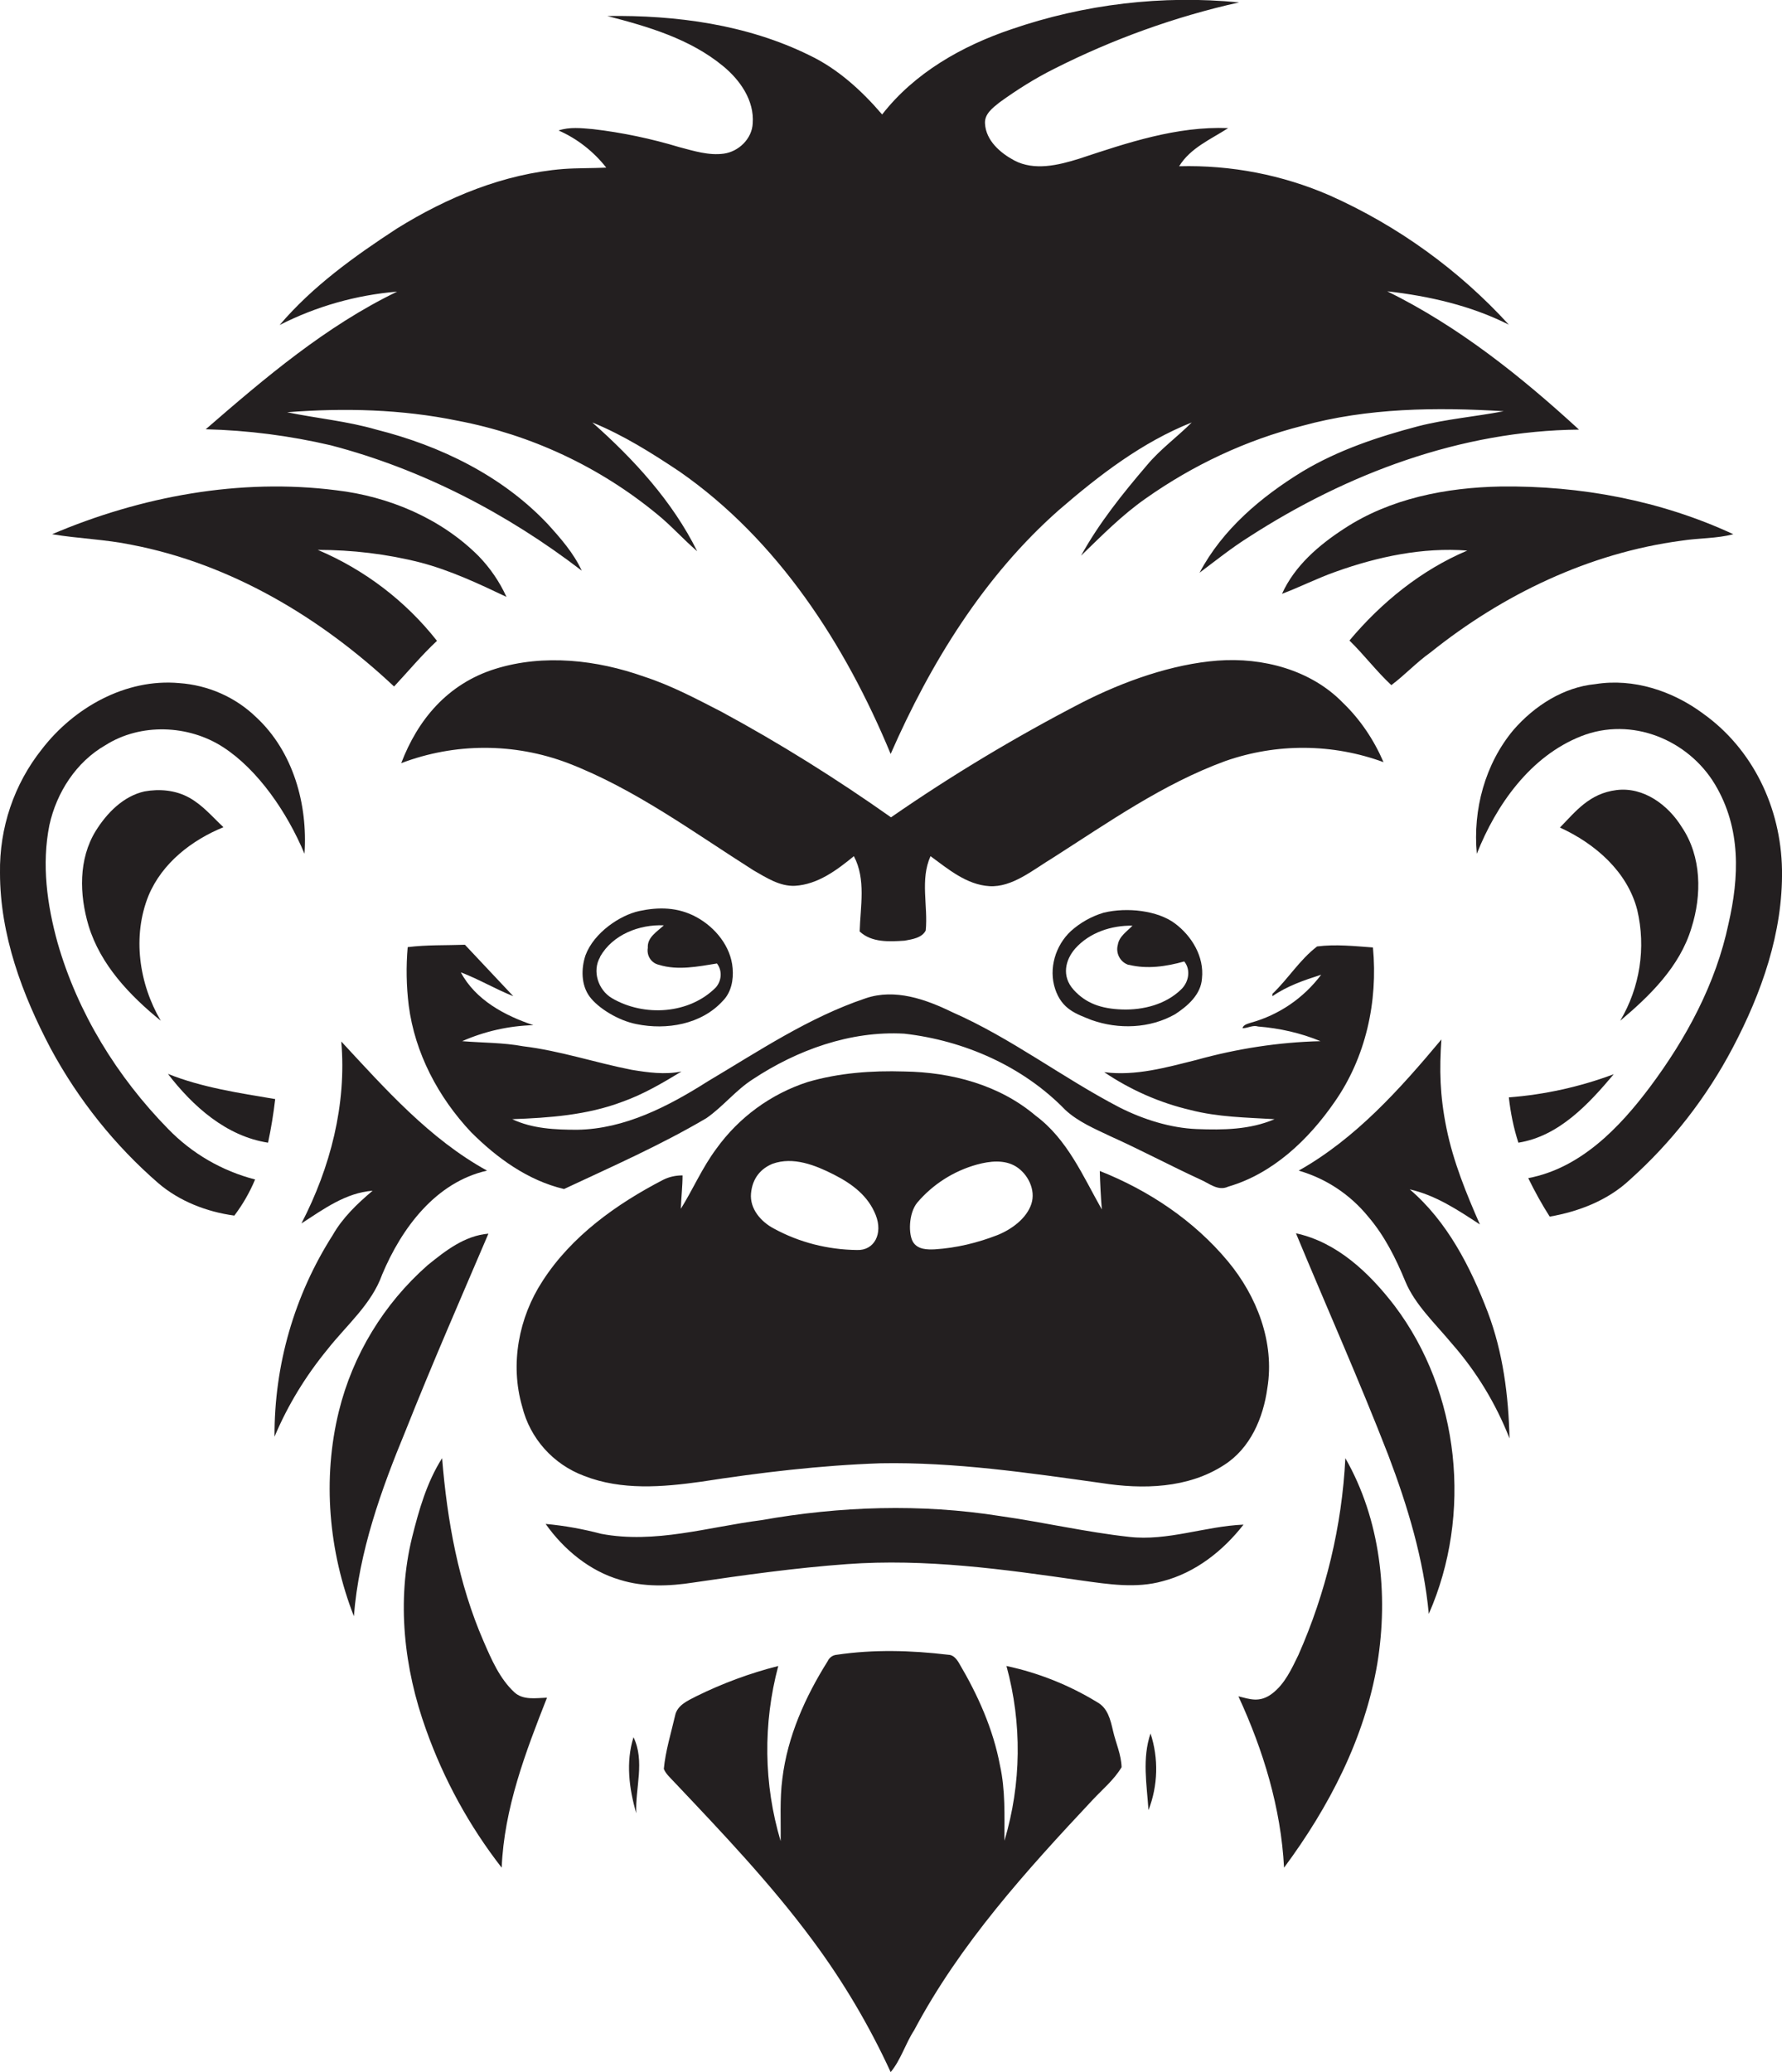 <?xml version="1.0" encoding="utf-8"?>
<!-- Generator: Adobe Illustrator 19.2.0, SVG Export Plug-In . SVG Version: 6.00 Build 0)  -->
<svg version="1.1" id="Layer_1" xmlns="http://www.w3.org/2000/svg" xmlns:xlink="http://www.w3.org/1999/xlink" x="0px" y="0px"
	 viewBox="0 0 523.2 608.2" style="enable-background:new 0 0 523.2 608.2;" xml:space="preserve">
<style type="text/css">
	.st0{fill:#231F20;}
</style>
<title>bise-eise_monkey_flat_black_logo_383e3a9f-9b0c-4f56-99a1-f8169ed0b66a</title>
<path class="st0" d="M115.7,201.5c4.2-4.5,8.1-9.2,12.6-13.4c-9.2-11.7-21.3-20.9-35-26.7c10.1,0,20.3,1.2,30.1,3.7
	c8.8,2.3,17.1,6.2,25.3,10.1c-2-4.4-4.8-8.5-8.2-12c-11.1-11.1-26.4-17.5-41.8-19.3c-28.3-3.6-57.3,1.8-83.4,12.9
	c7.7,1.3,15.6,1.5,23.3,3.1C67.8,165.5,94.2,181.3,115.7,201.5z"/>
<path class="st0" d="M143,343.6c-16.9-9.3-29.9-24-42.8-37.9c1.6,18.5-3.2,37-11.7,53.4c6.5-4.2,13-9,20.9-9.6
	c-4.5,3.8-8.8,7.9-11.7,13c-11.3,17.7-17.2,38.2-17.1,59.2c3.9-9.3,9.2-17.9,15.6-25.7c5.6-7.1,12.9-13.2,16-21.9
	C117.9,360.5,127.9,347,143,343.6z"/>
<path class="st0" d="M413.9,349.1c7.6,1.7,14.2,6.1,20.6,10.3c-4-9.1-7.8-18.4-9.8-28.2c-2-9.8-2.1-17.4-1.5-26.1
	c-12.2,14.6-25.2,29.1-41.9,38.5c8,2.3,15.1,7,20.4,13.5c4.8,5.6,8.1,12.2,10.9,19s8.8,12.4,13.7,18.3c7.2,8.2,12.9,17.6,16.9,27.8
	c-0.3-12.6-1.9-25.2-6.4-37.1C431.7,371.8,424.9,358.5,413.9,349.1z"/>
<path class="st0" d="M408.5,201.1c4-3,7.4-6.7,11.5-9.6c21.2-17,46.6-29.2,73.7-32.8c5.1-0.8,10.3-0.6,15.2-1.9
	c-21.3-9.9-44.9-14.3-68.3-14c-16,0.3-32.5,3.5-46,12.4c-7.4,4.8-14.5,10.9-18.2,19.1c5.3-2,10.4-4.6,15.8-6.5
	c12.3-4.4,25.5-7.2,38.6-6.2c-13.5,5.7-25.2,15.2-34.6,26.4C400.5,192.2,404.1,197,408.5,201.1z"/>
<path class="st0" d="M143.4,362.1c-7,0.6-12.6,5-17.9,9.3c-12.8,11.3-21.9,26.2-26,42.8c-4.9,19.9-3,41.2,4.4,60.2
	c1.5-19,8-37.1,15.2-54.5C126.8,400.5,135.2,381.3,143.4,362.1z"/>
<path class="st0" d="M97.1,130.7c26.8,7,51.8,20,73.7,36.8c-2.4-5.2-6.2-9.5-10-13.7c-13.4-14.2-31.6-23-50.3-27.7
	c-8.6-2.5-17.5-3.3-26.2-5.1c16.7-1.3,33.6-0.9,50.1,2.5c21.5,4.1,41.6,13.5,58.5,27.4c4.2,3.4,7.7,7.4,11.8,10.9
	c-7.3-14.7-18.6-27-30.8-37.8c9.1,3.7,17.5,9,25.6,14.4c28.9,20.1,48.7,50.8,62,82.9c11.7-26.7,27.4-52.2,49.4-71.6
	c11.8-10.2,24.4-19.9,39-25.7c-4.3,4.3-9.3,7.9-13.2,12.6c-7.1,8.3-14,16.9-19.3,26.5c6.1-5.9,12-11.9,19-16.8
	c13.9-9.8,29.4-17.1,45.9-21.3c19.2-5.3,39.4-5.5,59.2-4.3c-8.4,1.6-16.9,2.3-25.1,4.4c-11.8,3.1-23.5,7-34,13.3
	c-12.1,7.4-23.5,17-30.2,29.7c4.8-3.6,9.4-7.3,14.5-10.5c28.8-18.6,62.3-31.2,96.9-31.5c-17.1-15.7-35.4-30.3-56.3-40.6
	c12.3,1.4,24.6,4.2,35.7,9.8c-14.7-16.1-32.6-29-52.5-37.9c-14-6.1-29.1-9-44.3-8.6c3.3-5.4,9.3-7.9,14.4-11.2
	c-15.1-0.6-29.6,4.3-43.8,9c-6.1,1.9-13.1,3.6-19,0.5c-4.1-2.2-8.3-5.8-8.6-10.8c-0.2-2.8,2.2-4.6,4.2-6.2
	c5.1-3.7,10.5-7.1,16.1-9.9c17.2-8.7,35.5-15.3,54.3-19.5c-22.6-2.2-45.4,0.5-66.9,7.9c-14.5,4.9-28.4,12.8-37.9,25
	c-6-7-13-13.4-21.4-17.4c-18.3-9-39.1-11.8-59.3-11.5c12,3.1,24.3,6.7,34,14.7c5,4.1,9.2,10.1,8.7,16.8c-0.2,4.5-4.1,8.3-8.5,8.9
	s-8.8-0.8-13-1.9c-8.3-2.5-16.8-4.3-25.4-5.3c-3.4-0.3-6.9-0.7-10.1,0.4c5.5,2.4,10.3,6.2,14,10.9c-4.2,0.2-8.4,0.1-12.6,0.4
	c-17.5,1.4-34.1,8.3-48.9,17.5C104.1,75.2,91.8,84,82.1,95.4c10.8-5.5,22.5-8.8,34.5-9.8C95.7,95.7,77.8,110.9,60.4,126
	C72.8,126.3,85.1,127.9,97.1,130.7z"/>
<path class="st0" d="M151,496.7c-4.3-4-6.7-9.6-9-14.9c-7.4-17-10.7-35.4-12.2-53.8c-4.5,7.1-6.8,15.2-8.8,23.2
	c-4.6,18.7-2.4,38.5,4.1,56.5c5.2,14.6,12.7,28.3,22.2,40.5c0.7-17.4,7-33.9,13.3-49.9C157.3,498.4,153.6,499.1,151,496.7z"/>
<path class="st0" d="M322.1,499.6c-8.2-5-17.2-8.6-26.6-10.6c4.6,16.8,4.4,34.6-0.6,51.3c0-7.4,0.3-14.9-1.3-22.1
	c-2-10.7-6.5-20.7-12-30c-0.7-1.2-1.7-2.5-3.2-2.5c-10.9-1.3-21.9-1.6-32.7,0c-1.2,0.1-2.2,0.8-2.7,1.9
	c-6.6,10.5-11.8,22.1-13.3,34.5c-0.8,6.1-0.4,12.2-0.5,18.3c-5-16.7-5.2-34.5-0.7-51.4c-8.3,2.1-16.4,5.1-24.1,8.9
	c-2.5,1.3-5.6,2.6-6.2,5.7c-1.2,5.2-2.8,10.3-3.3,15.6c0.6,1.5,1.9,2.6,3,3.8c14.1,14.9,28.3,29.8,40.6,46.4
	c9,12.1,16.7,25.1,23,38.8c3-3.6,4.3-8.3,6.9-12.3c13.5-25.4,32.9-46.8,52.4-67.6c2.9-3.1,6.3-5.9,8.5-9.6
	c-0.1-3.7-1.7-7.1-2.5-10.6S325.2,501.3,322.1,499.6z"/>
<path class="st0" d="M337.2,531.3c2.8-7.2,3-15.2,0.6-22.5C335.3,516.1,336.7,523.8,337.2,531.3z"/>
<path class="st0" d="M381.2,485.8c-2,4.1-4,8.5-7.7,11.3s-6.6,1.6-9.9,0.8c7.3,15.8,12.5,32.8,13.4,50.3c13.2-17.8,23.7-38,27.4-60
	c3.3-20.3,0.9-42.2-9.4-60.2C394,447.9,389.3,467.5,381.2,485.8z"/>
<path class="st0" d="M380.5,362c9,21.7,18.6,43.2,27.1,65.1c5.7,15,10.4,30.6,11.9,46.6c12.8-29.1,9.2-65-10.1-90.5
	C402.1,373.7,392.6,364.6,380.5,362z"/>
<path class="st0" d="M186,509.9c-2.3,7.3-1.3,15.1,0.8,22.3C186.5,524.7,189.4,517,186,509.9z"/>
<path class="st0" d="M496.6,272.4c3.1-9.7,3-21-2.8-29.6c-4-6.5-11.2-11.9-19.2-10.9s-12,6.3-16.6,11c10.3,4.7,19.8,12.9,22.7,24.2
	c2.6,11.1,0.8,22.7-5,32.5C484.4,292.3,493.2,283.7,496.6,272.4z"/>
<path class="st0" d="M186.9,300.6c8.8,1.8,19,0.1,25.3-6.8c2.5-2.5,3.2-6.2,2.9-9.6c-0.5-6.4-5.1-12-10.6-15s-11.2-3-16.8-1.8
	s-13.3,6.3-15.8,13c-1.3,3.9-1.3,8.7,1.2,12.1C175.6,295.9,181.6,299.6,186.9,300.6z M176.2,280.8c3.7-6.5,11.5-9.5,18.7-9.2
	c-2,1.9-4.9,3.5-4.7,6.6c-0.4,2.3,1,4.5,3.3,5c5.5,1.7,11.4,0.5,17-0.4c1.6,2.1,1.4,5-0.3,7c-7.8,7.9-21.1,8.7-30.5,3.2
	c-4.1-2.4-5.9-8-3.5-12.1V280.8z"/>
<path class="st0" d="M194.7,346.3c-13.7,7.1-26.9,16.5-35.4,29.7c-7,10.7-9.6,24.4-6,36.8c2.3,9.4,9.1,17,18.2,20.4
	c11,4.3,23,3.3,34.4,1.7c17.4-2.7,35-4.8,52.6-5.4c21.8-0.4,43.4,2.8,64.9,5.8c12.1,1.9,25.4,1.6,36-5.3
	c7.7-4.9,11.5-13.8,12.7-22.6c2.2-13.4-3.1-27-11.6-37.2c-9.9-11.9-23.2-20.8-37.6-26.5c0.1,3.8,0.3,7.5,0.6,11.3
	c-5.5-9.7-10.1-20.6-19.4-27.5c-10.7-9.1-24.8-12.8-38.6-13c-9.5-0.3-19.2,0.4-28.4,3.1c-10.8,3.5-20.2,10.4-26.8,19.6
	c-4.1,5.5-6.8,11.8-10.4,17.6c0.1-3.3,0.5-6.6,0.5-9.8C198.4,345,196.5,345.4,194.7,346.3z M269.3,353c4.6-5.4,10.7-9.3,17.6-11.2
	c3.7-1,8-1.5,11.4,0.6c3.4,2.1,5.9,6.8,4.5,11s-5.7,7.4-9.9,9.1c-5.9,2.3-12.1,3.8-18.4,4.2c-2.2,0.1-5,0.1-6.4-2.1
	S266.7,356.2,269.3,353L269.3,353z M226.8,341.6c6.1-2.2,12.6,0.4,18.1,3.2c5.5,2.8,10,6.3,12.2,11.8s-0.4,10.5-5.5,10.3
	c-8.5-0.1-16.9-2.2-24.4-6.3c-3.8-2-7.1-5.8-6.7-10.3S223.4,343,226.8,341.6L226.8,341.6z"/>
<path class="st0" d="M473.8,315.3c-9.9,3.7-20.3,6-30.8,6.8c0.5,4.5,1.4,9,2.8,13.3C457.7,333.5,466.4,324.1,473.8,315.3z"/>
<path class="st0" d="M500.1,209.5c-9-6.7-20.5-10.5-31.7-8.7c-9.4,0.9-17.9,6.4-24,13.4c-8.4,10-12,23.5-10.8,36.4
	c5.7-14.4,15.7-28.6,30.6-34.5s31.5,1.1,39.3,14.1s7.1,27.4,4,40.9c-3.7,17.6-12.4,33.7-23.1,48c-9,12-20.4,23.8-35.7,26.7
	c1.9,3.9,4,7.7,6.3,11.3c8.6-1.5,17.1-4.8,23.5-10.8c12.3-11,22.5-24.1,30.2-38.7c8.5-16.1,14.8-33.9,14.5-52.3
	S514.5,219.8,500.1,209.5z"/>
<path class="st0" d="M391.8,323.5c9.2-13.1,12.8-29.5,11.3-45.4c-5.4-0.4-11-1-16.4-0.3c-5.1,3.9-8.5,9.5-13.1,13.9v0.7
	c4.3-3,9.3-4.7,14.3-6.3c-5.2,6.9-12.4,11.8-20.7,14.1c-0.9,0.3-2.2,0.6-2.4,1.6c1.6,0,3-1,4.6-0.5c6.3,0.5,12.5,1.9,18.3,4.3
	c-12.3,0.3-24.5,2.2-36.4,5.5c-8.8,2.2-17.9,4.8-27.1,3.6c7.7,5.2,16.3,9,25.3,11.1c8.1,2.1,16.4,2.2,24.7,2.7
	c-7.2,3.1-15.1,3.2-22.8,2.9c-7.7-0.3-15.7-2.8-22.8-6.4c-16.7-8.7-31.7-20.3-49-27.9c-7.8-3.8-16.8-7-25.4-4.1
	c-16.7,5.6-31.4,15.5-46.4,24.4c-11.5,7.3-24.4,14-38.3,14.2c-6.5,0-13.2-0.3-19.1-3.1c10.9-0.4,22-1.2,32.3-5.1
	c6.2-2.2,11.8-5.5,17.4-8.9c-4.9,1-9.9,0.3-14.7-0.5c-10.7-2.1-21-5.6-31.8-6.9c-5.9-1.1-11.9-1-17.9-1.5c6.6-2.9,13.7-4.5,20.9-4.7
	c-8.4-2.8-17-7.4-21.3-15.5c5.3,2,10.1,4.9,15.4,7l-14.2-15.1c-5.6,0.2-11.2,0-16.8,0.7c-0.5,5.7-0.4,11.4,0.3,17.1
	c1.8,14,8.7,27,18.3,37.2c7.6,7.6,16.7,14.2,27.3,16.7c14.1-6.6,28.4-12.9,41.8-20.8c4.9-3.4,8.6-8.2,13.6-11.4
	c13-8.6,28.7-14.3,44.5-13.4c17.6,2,34.9,9.6,47.3,22.4c3.8,3.5,8.6,5.5,13.2,7.7c8.9,4,17.5,8.6,26.4,12.7c2.6,1.1,5.2,3.5,8.2,2.1
	C373.7,344.5,384.2,334.5,391.8,323.5z"/>
<path class="st0" d="M65.6,242.8c-3.2-3-6.1-6.5-10.1-8.7s-8.7-2.6-13.1-1.8c-6.2,1.4-11,6.3-14.3,11.6c-5.1,8.3-4.8,18.7-2.1,27.8
	c3.5,11.5,12.1,20.5,21.2,27.9c-6.4-10.9-8.4-24.8-3.6-36.7C47.6,253.3,56.3,246.6,65.6,242.8z"/>
<path class="st0" d="M49.3,315.2c7.3,9.5,17.1,18.3,29.4,20.2c0.9-4.2,1.6-8.5,2.1-12.8C70.1,320.8,59.3,319.2,49.3,315.2z"/>
<path class="st0" d="M331.5,451.1c-12.7-1.4-25.1-4.3-37.8-6.1c-23.3-3.7-47.1-2.9-70.2,1.2c-15.6,2-31.2,7-47,4
	c-5.3-1.4-10.8-2.4-16.3-2.9c5.3,7.5,12.9,13.8,21.8,16.4c7,2.2,14.5,1.9,21.6,0.8c14.9-2.2,29.9-4.3,45-5.4
	c23.1-1.7,46.1,1.5,68.9,4.8c7.9,1.1,16.1,2.4,23.9,0.2c9.6-2.5,17.7-8.9,23.7-16.6C353.7,448,342.8,452.4,331.5,451.1z"/>
<path class="st0" d="M320.5,299.4c7.9,2.8,17.1,2.5,24.5-1.7c3.7-2.4,7.6-5.8,7.9-10.5c0.7-6.4-3-12.5-8-16.2s-13.9-4.8-20.9-3.1
	c-3.6,1.1-6.8,2.9-9.6,5.4c-4.5,4.2-6.6,11-4.6,17S316,297.6,320.5,299.4z M315.7,278.4c4.2-4.7,10.6-6.8,16.8-6.7
	c-1.6,1.7-3.9,3.1-4.3,5.6c-0.7,2.5,0.7,5.1,3.1,5.9c0.1,0,0.1,0,0.2,0c5.3,1.3,10.9,0.5,16.2-1c2,2.5,1.3,6.1-0.9,8.2
	c-4.5,4.4-11.1,6.1-17.3,5.9s-10.7-1.8-14.3-5.8S312.8,281.7,315.7,278.4z"/>
<path class="st0" d="M394.3,206.3c-9.4-9.7-23.6-13.4-36.8-12.4s-27.5,6-40,12.4c-19.3,10-38,21.2-55.9,33.6
	c-16-11.3-32.6-21.7-49.8-31c-7.4-3.8-14.7-7.7-22.7-10.3c-13.8-4.9-29.4-6.7-43.6-2.3s-22.9,15.1-27.7,27.7c15.8-6,33.2-6,49,0
	c19.7,7.6,36.8,20.3,54.5,31.5c3.7,2.1,7.6,4.7,12.1,4.5c6.7-0.4,12.3-4.6,17.3-8.7c3.6,6.8,1.9,14.8,1.7,22.1
	c3.5,3.3,8.7,3,13.2,2.7c2.2-0.4,5.1-0.8,6.2-3c0.7-7.2-1.7-14.9,1.4-21.8c5.2,3.8,10.6,8.4,17.3,8.8c6.7,0.4,12.8-4.8,18.6-8.3
	c16.3-10.4,32.3-21.7,50.6-28.4c15.1-5.3,31.5-5.2,46.5,0.3C403.4,217.2,399.4,211.2,394.3,206.3z"/>
<path class="st0" d="M16.9,276.7c-3.1-11.2-4.7-23-2.4-34.5c2.1-9.6,7.9-18.6,16.5-23.5c10.3-6.5,24.3-6,34.5,0.6
	s18.8,19.1,23.9,31.3c1-14.5-3.3-30-14.2-40.1c-6.1-5.9-14.1-9.4-22.6-10c-15.7-1.4-30.9,7.2-40.3,19.4C4.1,230.2-0.2,243,0,256.2
	c0,18.2,6.5,35.7,14.9,51.6c8.1,15,18.8,28.4,31.6,39.5c6.2,5.3,14.2,8.4,22.3,9.5c2.5-3.3,4.5-6.8,6.1-10.6
	c-9.7-2.5-18.5-7.6-25.5-14.8C34.4,316.1,22.8,297.3,16.9,276.7z"/>
</svg>
